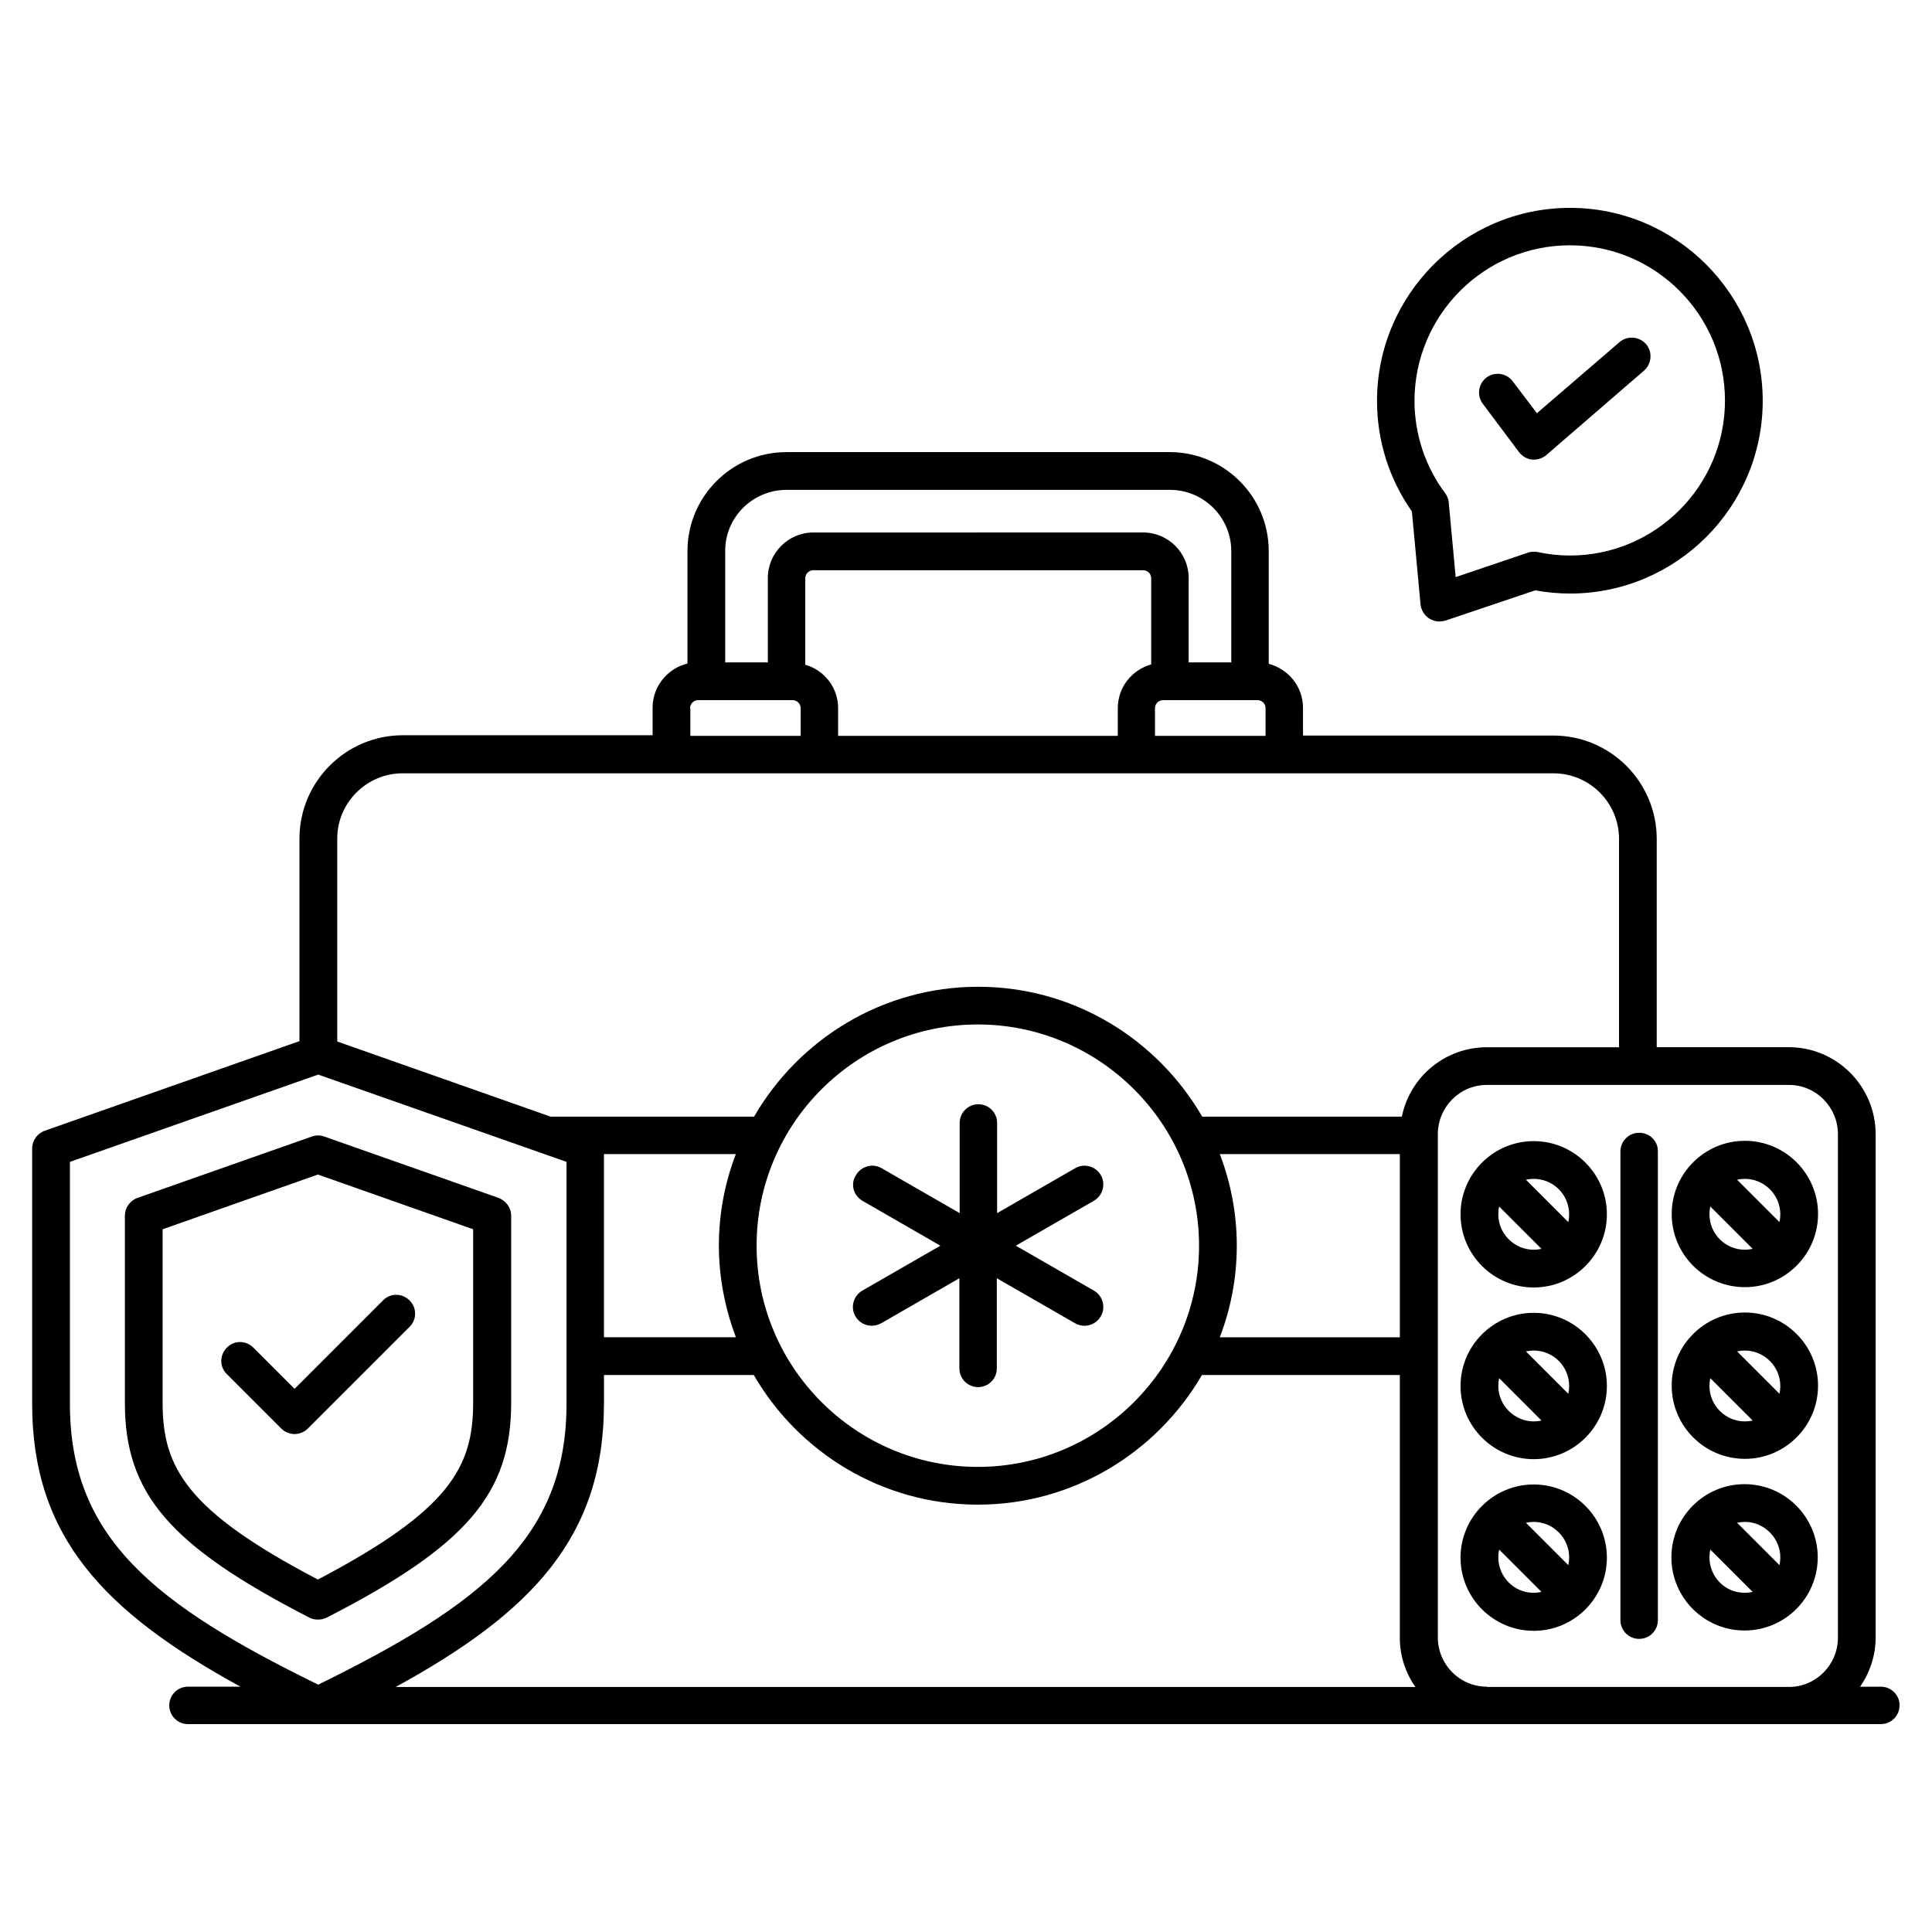 <?xml version="1.0" encoding="UTF-8"?>
<!-- Uploaded to: ICON Repo, www.svgrepo.com, Generator: ICON Repo Mixer Tools -->
<svg fill="#000000" width="800px" height="800px" version="1.1" viewBox="144 144 512 512" xmlns="http://www.w3.org/2000/svg">
 <g>
  <path d="m372.52 462.21 20.688 11.91-20.688 11.91c-2.367 1.375-3.207 4.426-1.832 6.793 0.918 1.602 2.594 2.519 4.352 2.519 0.84 0 1.68-0.23 2.519-0.688l20.688-11.91v23.895c0 2.75 2.215 4.961 4.961 4.961 2.75 0 4.961-2.215 4.961-4.961v-23.895l20.688 11.91c0.762 0.457 1.68 0.688 2.519 0.688 1.754 0 3.434-0.918 4.352-2.519 1.375-2.367 0.535-5.418-1.832-6.793l-20.688-11.91 20.688-11.91c2.367-1.375 3.207-4.426 1.832-6.793-1.375-2.367-4.426-3.207-6.793-1.832l-20.688 11.91v-23.895c0-2.75-2.215-4.961-4.961-4.961-2.75 0-4.961 2.215-4.961 4.961v23.895l-20.688-11.91c-2.367-1.375-5.418-0.535-6.793 1.832-1.531 2.367-0.691 5.344 1.676 6.793z"/>
  <path d="m642.44 590.99h-5.496c2.594-3.742 4.121-8.246 4.121-13.055v-133.36c0-12.672-10.305-23.055-22.977-23.055h-35.039v-55.191c0-15.113-12.289-27.402-27.402-27.402h-66.336v-7.328c0-5.648-3.894-10.305-9.082-11.68v-29.848c0-14.504-11.754-26.258-26.258-26.258h-101.53c-14.504 0-26.258 11.754-26.258 26.258v29.77c-5.266 1.297-9.238 6.031-9.238 11.68v7.328h-66.184c-15.113 0-27.402 12.289-27.402 27.402v53.664l-67.48 23.738c-1.984 0.688-3.359 2.594-3.359 4.734v67.633c0 35.344 19.238 55.266 55.191 74.961l-13.895 0.004c-2.75 0-4.961 2.215-4.961 4.961 0 2.75 2.215 4.961 4.961 4.961h448.62c2.75 0 4.961-2.215 4.961-4.961 0.078-2.672-2.211-4.961-4.961-4.961zm-276.33-251.98v-7.328c0-5.496-3.664-10.078-8.703-11.527v-22.902c0-1.145 0.918-2.137 2.137-2.137h87.402c1.145 0 2.137 0.918 2.137 2.137v22.824c-5.113 1.449-8.855 6.031-8.855 11.602v7.328zm83.969 0v-7.328c0-1.145 0.918-2.137 2.137-2.137h1.602 0.152 21.297 0.152 1.832c1.145 0 2.137 0.918 2.137 2.137v7.328zm-97.633-65.191h101.6c9.008 0 16.258 7.328 16.258 16.258v29.465h-11.297v-22.367c0-6.641-5.418-12.062-12.062-12.062l-87.398 0.004c-6.641 0-12.062 5.418-12.062 12.062v22.367h-11.297v-29.465c-0.078-8.934 7.25-16.262 16.258-16.262zm-25.57 57.863c0-1.145 0.918-2.137 2.137-2.137h1.984 0.152 21.297 0.152 1.449c1.145 0 2.137 0.918 2.137 2.137v7.328h-29.234v-7.328zm-76.184 17.25h304.96c9.617 0 17.406 7.785 17.406 17.406v55.191h-35.039c-11.07 0-20.383 7.863-22.52 18.398h-52.898c-11.91-20.535-34.047-34.426-59.387-34.426-25.344 0-47.48 13.895-59.387 34.426h-53.891l-56.562-19.922v-53.664c-0.082-9.547 7.777-17.41 17.32-17.41zm53.359 100.91h34.961c-2.902 7.559-4.504 15.727-4.504 24.273 0 8.551 1.68 16.719 4.504 24.273h-34.961zm40.457 24.277c0-32.367 26.336-58.625 58.625-58.625 32.289 0 58.625 26.336 58.625 58.625 0 32.289-26.336 58.625-58.625 58.625-32.289 0-58.625-26.262-58.625-58.625zm122.75-24.277h47.711v48.551h-47.711c2.902-7.559 4.504-15.727 4.504-24.273 0-8.551-1.605-16.719-4.504-24.277zm-304.73 66.184v-64.121l65.801-23.129 65.801 23.129v64.121c0 35.344-22.137 52.977-65.801 74.426-43.664-21.375-65.801-39.082-65.801-74.426zm141.53 0v-7.633h39.695c11.91 20.535 34.047 34.352 59.387 34.352 25.344 0 47.48-13.895 59.387-34.352h52.441v69.617c0 4.887 1.527 9.312 4.121 13.055h-270.23c35.957-19.695 55.195-39.695 55.195-75.039zm233.96 74.961c-7.176 0-12.977-5.879-12.977-13.055v-133.36c0-7.176 5.801-13.055 12.977-13.055h80.074c7.176 0 12.977 5.879 12.977 13.055v133.43c0 7.176-5.801 13.055-12.977 13.055h-80.074z"/>
  <path d="m578.39 444.2c-2.75 0-4.961 2.215-4.961 4.961v124.2c0 2.75 2.215 4.961 4.961 4.961 2.75 0 4.961-2.215 4.961-4.961v-124.2c0.074-2.746-2.137-4.961-4.961-4.961z"/>
  <path d="m550.45 446.41c-10.688 0-19.391 8.703-19.391 19.391s8.703 19.391 19.391 19.391 19.391-8.703 19.391-19.391-8.703-19.391-19.391-19.391zm9.391 19.391c0 0.688-0.078 1.449-0.23 2.062l-11.223-11.223c0.688-0.152 1.375-0.23 2.062-0.23 5.191 0 9.391 4.199 9.391 9.391zm-18.777 0c0-0.688 0.078-1.449 0.23-2.062l11.223 11.223c-0.688 0.152-1.375 0.23-2.062 0.23-5.117-0.004-9.391-4.203-9.391-9.391z"/>
  <path d="m606.41 485.11c10.688 0 19.391-8.703 19.391-19.391s-8.703-19.391-19.391-19.391-19.391 8.703-19.391 19.391c0.004 10.762 8.707 19.391 19.391 19.391zm-9.387-19.312c0-0.688 0.078-1.449 0.23-2.062l11.223 11.223c-0.688 0.152-1.375 0.23-2.062 0.23-5.191-0.004-9.391-4.203-9.391-9.391zm18.777 0c0 0.688-0.078 1.449-0.23 2.062l-11.223-11.223c0.688-0.152 1.375-0.23 2.062-0.23 5.117 0 9.391 4.199 9.391 9.391z"/>
  <path d="m550.45 491.91c-10.688 0-19.391 8.703-19.391 19.391s8.703 19.391 19.391 19.391 19.391-8.703 19.391-19.391-8.703-19.391-19.391-19.391zm9.391 19.387c0 0.688-0.078 1.449-0.23 2.062l-11.223-11.223c0.688-0.152 1.375-0.23 2.062-0.23 5.191 0.004 9.391 4.203 9.391 9.391zm-18.777 0c0-0.688 0.078-1.449 0.23-2.062l11.223 11.223c-0.688 0.152-1.375 0.23-2.062 0.23-5.117 0-9.391-4.273-9.391-9.391z"/>
  <path d="m606.41 530.61c10.688 0 19.391-8.703 19.391-19.391s-8.703-19.391-19.391-19.391-19.391 8.703-19.391 19.391c0.004 10.691 8.707 19.391 19.391 19.391zm-9.387-19.312c0-0.688 0.078-1.449 0.23-2.062l11.223 11.223c-0.688 0.152-1.375 0.23-2.062 0.23-5.191 0-9.391-4.273-9.391-9.391zm18.777 0c0 0.688-0.078 1.449-0.23 2.062l-11.223-11.223c0.688-0.152 1.375-0.23 2.062-0.23 5.117 0.004 9.391 4.203 9.391 9.391z"/>
  <path d="m550.45 537.4c-10.688 0-19.391 8.703-19.391 19.391s8.703 19.391 19.391 19.391 19.391-8.703 19.391-19.391c0-10.691-8.703-19.391-19.391-19.391zm9.391 19.312c0 0.688-0.078 1.449-0.23 2.062l-11.223-11.223c0.688-0.152 1.375-0.23 2.062-0.23 5.191 0 9.391 4.273 9.391 9.391zm-18.777 0c0-0.688 0.078-1.449 0.23-2.062l11.223 11.223c-0.688 0.152-1.375 0.23-2.062 0.23-5.117 0.074-9.391-4.199-9.391-9.391z"/>
  <path d="m625.72 556.71c0-10.688-8.703-19.391-19.391-19.391s-19.391 8.703-19.391 19.391 8.703 19.391 19.391 19.391c10.691-0.004 19.391-8.703 19.391-19.391zm-9.922 0c0 0.688-0.078 1.449-0.23 2.062l-11.223-11.223c0.688-0.152 1.375-0.23 2.062-0.23 5.117 0 9.391 4.273 9.391 9.391zm-18.777 0c0-0.688 0.078-1.449 0.23-2.062l11.223 11.223c-0.688 0.152-1.375 0.23-2.062 0.23-5.191 0.074-9.391-4.199-9.391-9.391z"/>
  <path d="m230.61 572.67c37.023-19.008 48.855-32.824 48.855-56.871v-49.617c0-2.137-1.375-3.969-3.359-4.734l-46.184-16.258c-1.07-0.383-2.215-0.383-3.281 0l-46.184 16.258c-1.984 0.688-3.359 2.594-3.359 4.734v49.617c0 24.047 11.91 37.863 48.855 56.871 0.688 0.383 1.527 0.535 2.289 0.535 0.84 0 1.602-0.152 2.367-0.535zm-43.512-56.871v-46.031l41.145-14.504 41.145 14.504v46.031c0 17.023-6.258 28.473-41.145 46.793-34.887-18.242-41.145-29.77-41.145-46.793z"/>
  <path d="m252.52 488.62c-1.984-1.984-5.113-1.984-7.023 0l-23.434 23.434-10.914-10.914c-1.984-1.984-5.113-1.984-7.023 0-1.984 1.984-1.984 5.113 0 7.023l14.426 14.426c0.918 0.918 2.215 1.449 3.512 1.449s2.594-0.535 3.512-1.449l26.945-26.945c1.984-1.91 1.984-5.117 0-7.023z"/>
  <path d="m520.45 304.12c0.152 1.527 0.992 2.902 2.215 3.742 0.84 0.535 1.754 0.84 2.75 0.84 0.535 0 1.07-0.078 1.602-0.23l23.816-8.016c3.055 0.535 6.106 0.84 9.238 0.84 28.168 0 51.066-22.902 51.066-51.066 0-28.168-22.902-51.145-51.066-51.145-28.168 0-51.145 22.977-51.145 51.145 0 10.609 3.207 20.688 9.238 29.312zm39.621-95.113c22.672 0 41.066 18.473 41.066 41.145s-18.473 41.066-41.066 41.066c-2.902 0-5.727-0.305-8.551-0.918-0.84-0.152-1.754-0.152-2.594 0.152l-19.16 6.492-1.832-19.77c-0.078-0.918-0.383-1.754-0.992-2.519-5.266-7.098-8.09-15.648-8.09-24.504 0.074-22.672 18.469-41.145 41.219-41.145z"/>
  <path d="m546.56 263.82c0.84 1.07 2.062 1.832 3.434 1.984h0.535c1.223 0 2.367-0.457 3.281-1.223l25.879-22.367c2.062-1.832 2.289-4.961 0.535-7.023-1.832-2.062-4.961-2.289-7.023-0.535l-21.906 18.855-6.414-8.473c-1.68-2.215-4.809-2.594-6.945-0.992-2.215 1.68-2.594 4.809-0.992 6.945z"/>
 </g>
</svg>